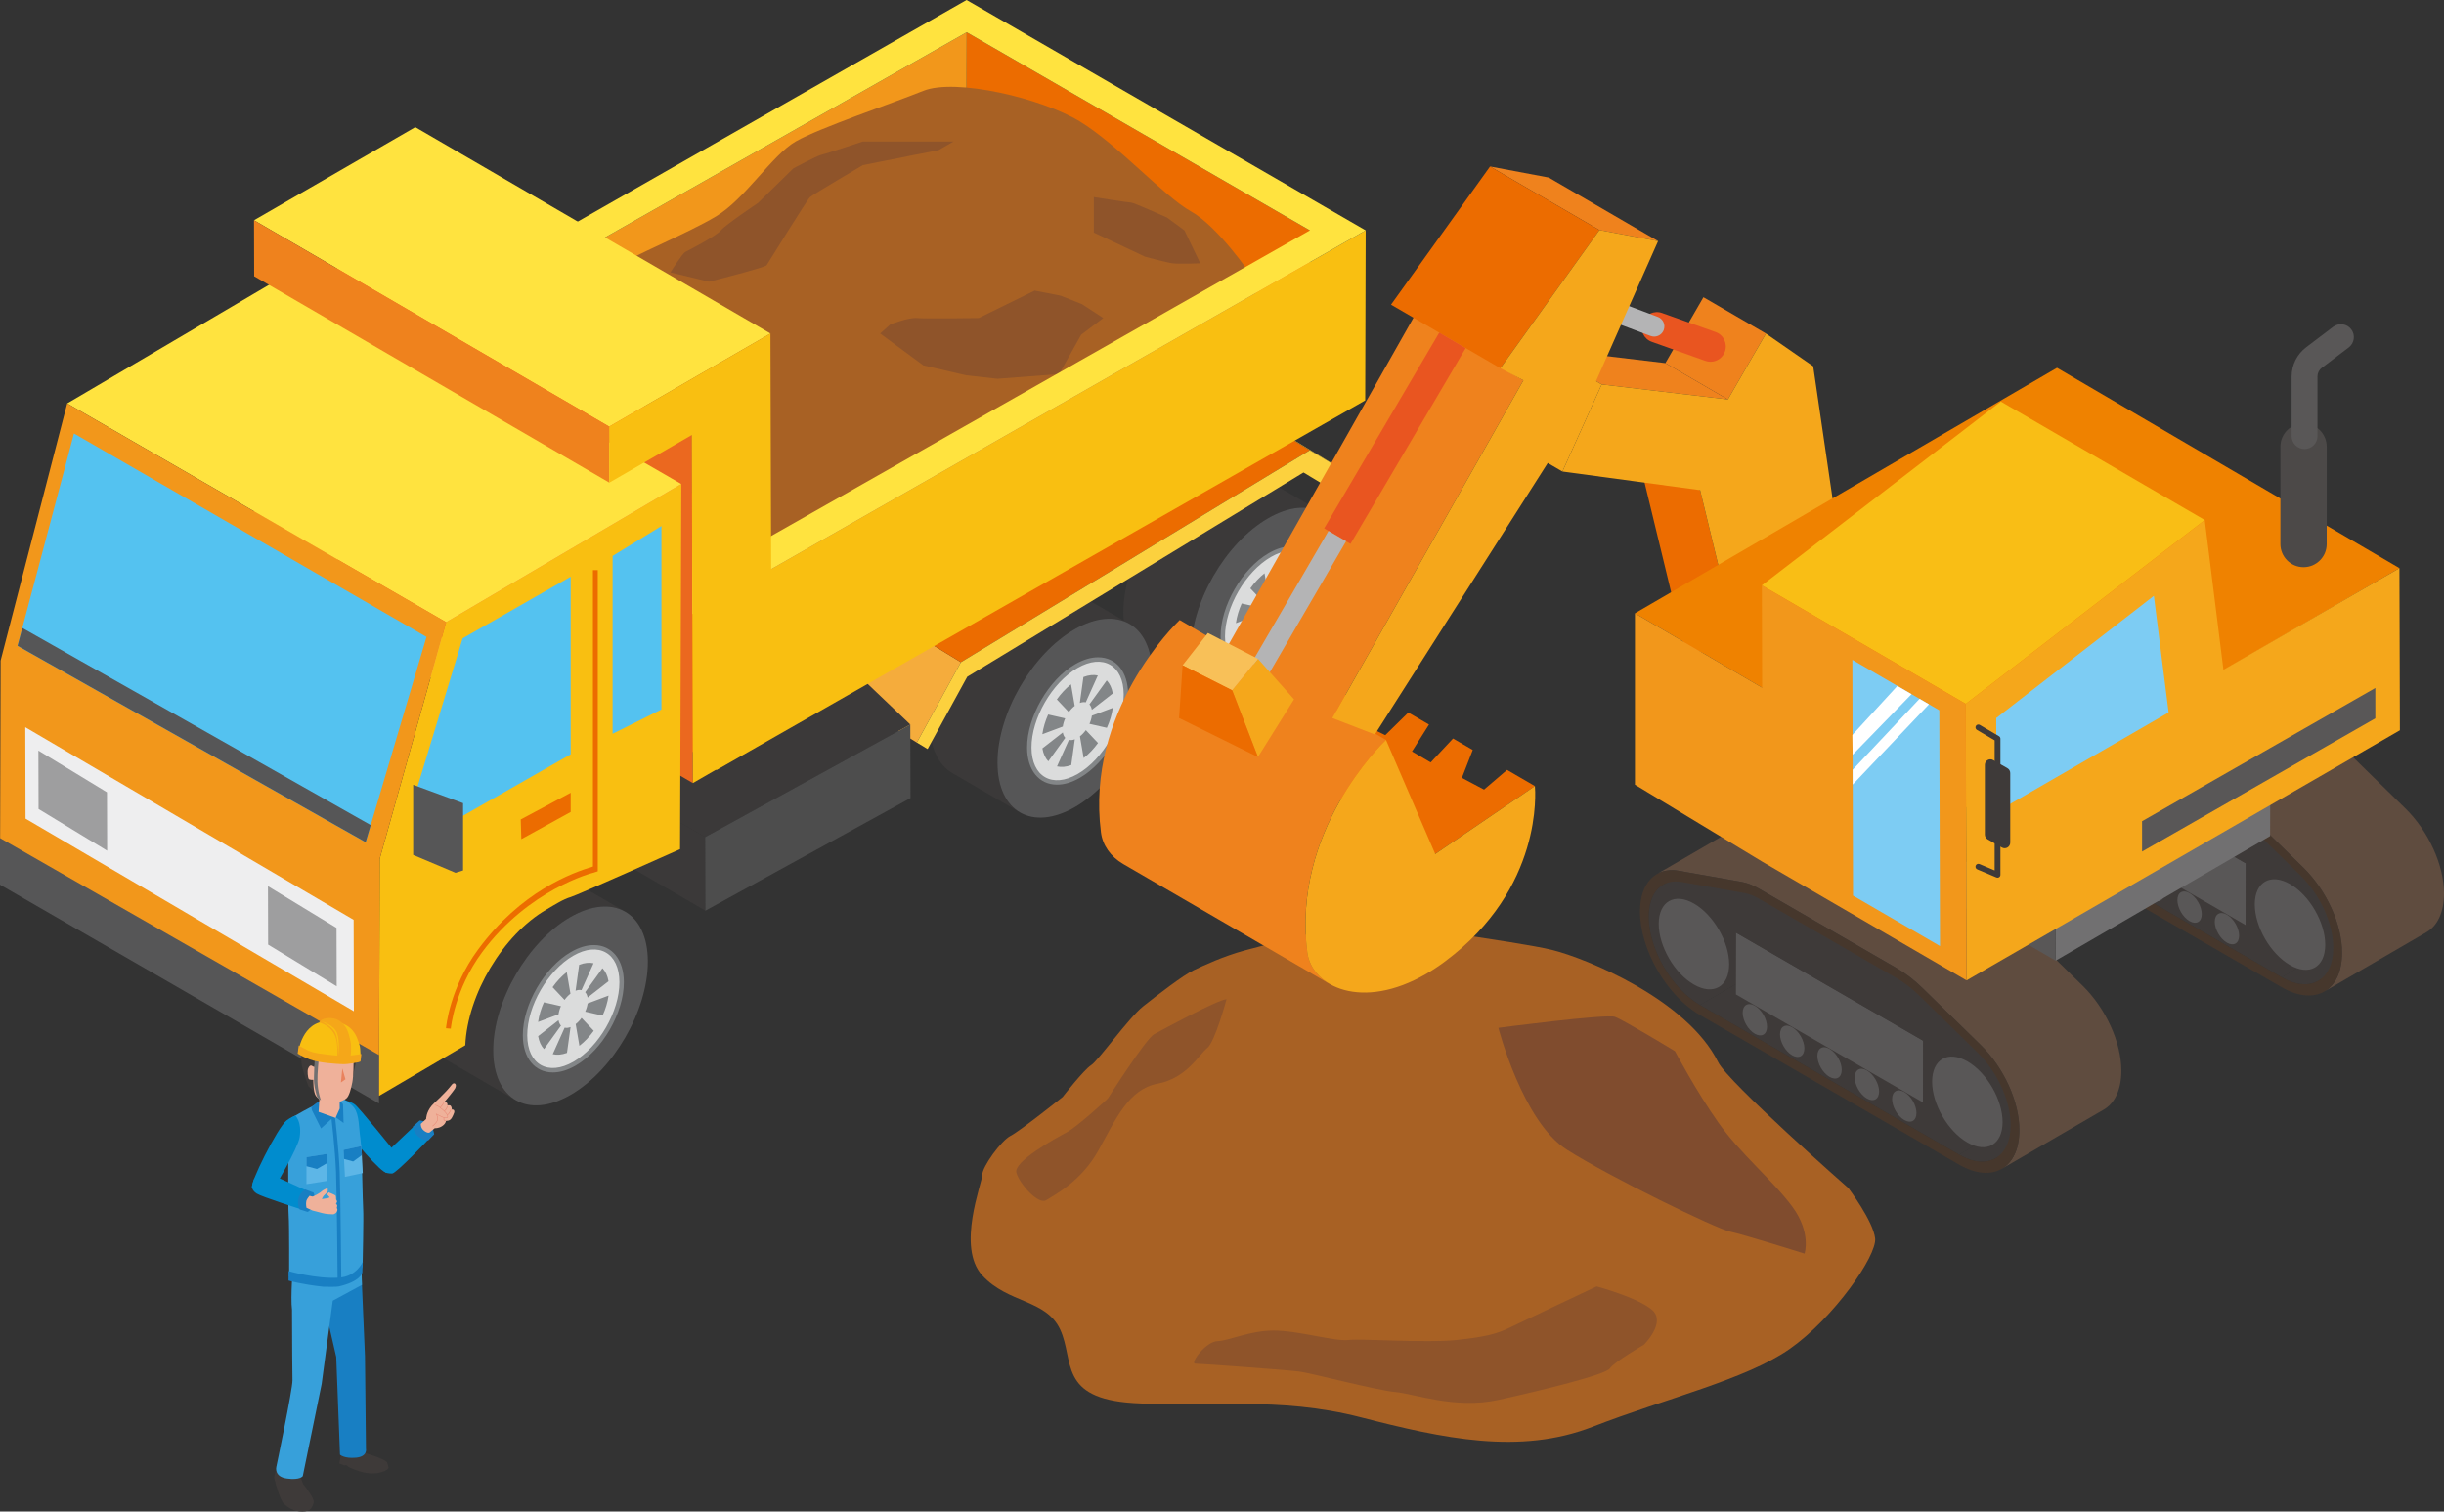 <?xml version="1.0" encoding="UTF-8"?><svg id="uuid-67b3f3f6-3009-45e4-b34b-e8830942b620" xmlns="http://www.w3.org/2000/svg" width="308.313" height="190.729" viewBox="0 0 308.313 190.729"><rect x="0" y="0" width="308.313" height="190.729" fill="#333333" stroke="none"/><defs><style>.uuid-e9cb88cb-b6d9-46c0-b64a-a4722259f812{fill:#e9825d;}.uuid-be165634-29d8-41f5-8b57-51b80062483e{fill:#efb19a;}.uuid-e3982ed2-a680-49ef-9f43-edf253b7952d{fill:#ef821d;}.uuid-0cc0e380-fcee-4187-82d3-9a5110b53a3e{fill:#565657;}.uuid-8506822f-8625-4d1f-a1c5-5279638a95c1{fill:#eeeeef;}.uuid-deab50d4-9e9c-466d-ab78-ffef15203fa2{fill:#3e3a39;}.uuid-fa9039a3-7e24-4281-8897-0ba27f019378{fill:#595757;}.uuid-1f68d72b-f900-4b9d-96e9-37ea9ad39ec5{fill:#ec6c00;}.uuid-399074f4-e4fc-48bb-ad88-777859169c16{fill:#f9bf11;}.uuid-24c64856-24de-490e-8b89-de5a962fa28b{fill:#fcd13e;}.uuid-217df616-e58e-4f35-b8e9-ae99e4ae51d6{fill:#3f3b3a;}.uuid-137c58a2-f077-4c73-98bb-35d9fa98ce3f{fill:#f5ac3c;}.uuid-b1d13a87-5cd0-4ac6-90d7-ad57efe81978{fill:#e78975;}.uuid-9c85ca5c-f0a6-4735-a374-f0c1f532df32{fill:#ffe33f;}.uuid-685db373-a538-48c9-b800-1748c7dba7a3{fill:#a86124;}.uuid-633fc647-efa5-4f08-bbdc-675e05d97445{fill:#fff;}.uuid-7f4aac81-875b-4e55-8279-93d2fc334f61{fill:#7dccf3;}.uuid-c53cf8c5-febf-45e4-b252-fe996df2707f{fill:#3b3939;}.uuid-80f14f09-9108-4f0e-963b-6abeafdec857{fill:#46372c;}.uuid-3ec30f25-a72b-4e14-a2bd-2d7e7ab1efdf{fill:#187fc3;}.uuid-17bdaf2f-6f56-4ae5-be90-0c80ea5b0323{fill:#4d4d4d;}.uuid-e5624c3a-5986-4bed-86aa-cd96e2b25b8d{fill:#f2971b;}.uuid-d4c61072-c054-441f-9ce6-220fe137a755{fill:#f5a719;}.uuid-f6639428-6c66-4451-8321-004b9b82bb99{fill:#37a0da;}.uuid-b3663b9f-6d5b-47c2-861a-95475cf471bb{fill:#ef8200;}.uuid-e6aec817-b15e-482b-96ae-31d7d7195965{isolation:isolate;}.uuid-a30dbed1-a68c-436a-b6dd-bbb1e098d0c3{fill:#f5a71b;}.uuid-abb4df78-3236-4ae3-92b7-c3eac31bf911{fill:#804c2e;}.uuid-d8530025-90b1-49d1-9af2-68c9f73b7ba9{fill:#8f542a;}.uuid-5938c533-2b0a-4789-ade6-1a1641290c84{fill:#b4b4b5;}.uuid-bed409d4-2bec-4e91-b972-5cea4d3d23af{fill:#54c2f0;}.uuid-e8534e80-4739-47e9-b8f2-b1b33453a7df{fill:#dbdcdc;}.uuid-c61b2ad8-81ad-4f35-a76b-14005a9a1bec{fill:#f9be15;}.uuid-7dfc6bf0-2fbb-4b96-b81e-0c405bdaf5f9{fill:#838688;}.uuid-7fd61abc-68d8-4f2b-b037-31085d0e5e1b{fill:#5db6e7;}.uuid-90187362-3e7b-4203-aaba-14f79ee4f0b0{fill:#5f4c3f;}.uuid-7b94c06d-95bc-49da-b1c8-6a483d3e86f3{fill:#008cce;}.uuid-5146da9a-4e71-4af8-b83a-612861ff1726{fill:#eb681f;}.uuid-770df6e7-c3a9-494e-93a7-9b5aec9c9cfd{fill:#9e9e9f;}.uuid-eea91915-917c-4ded-a10d-9e83d20d47ee{fill:#4c4948;}.uuid-54a3ff5e-7ad5-4d7e-b474-ba114271c9b9{fill:#f8c058;}.uuid-2f616f4c-5ed9-4924-8015-3d2ac96e3403{fill:#e95520;}.uuid-77787782-fb82-4219-ba66-9d6444b420aa{fill:#717071;}</style></defs><g id="uuid-69b1ca5c-765b-4b71-96e2-ffaf30fc5225"><g class="uuid-e6aec817-b15e-482b-96ae-31d7d7195965"><path class="uuid-c53cf8c5-febf-45e4-b252-fe996df2707f" d="M159.964,65.398c2.712-1.566,5.169-1.711,6.942-.68l-8.526-4.955c-1.774-1.031-4.23-.886-6.943.68-5.386,3.11-9.738,10.654-9.721,16.843.009,3.075,1.094,5.238,2.845,6.255l8.526,4.955c-1.75-1.017-2.836-3.181-2.845-6.256-.018-6.189,4.335-13.733,9.721-16.843Z"/><path class="uuid-0cc0e380-fcee-4187-82d3-9a5110b53a3e" d="M160.027,87.817c5.391-3.113,9.743-10.651,9.726-16.84-.018-6.189-4.398-8.691-9.79-5.579-5.386,3.11-9.738,10.654-9.721,16.843.018,6.189,4.398,8.686,9.784,5.576Z"/></g><path class="uuid-7dfc6bf0-2fbb-4b96-b81e-0c405bdaf5f9" d="M157.766,84.996c.913,0,1.883-.293,2.883-.87,3.361-1.941,6.087-6.662,6.075-10.524-.008-2.841-1.495-4.676-3.788-4.676-.913,0-1.883.293-2.883.87-3.361,1.941-6.087,6.662-6.075,10.524.008,2.841,1.494,4.676,3.788,4.676h.001Z"/><path class="uuid-e8534e80-4739-47e9-b8f2-b1b33453a7df" d="M160.37,83.643c3.207-1.851,5.807-6.355,5.796-10.04-.01-3.684-2.628-5.176-5.834-3.325-3.207,1.851-5.807,6.355-5.796,10.04.01,3.684,2.627,5.176,5.834,3.325ZM161.116,81.639l-.469-2.739c.274-.213.526-.48.744-.783l1.536,1.626c-.531.732-1.147,1.383-1.811,1.896ZM164.042,77.824l-2.194-.498c.153-.34.257-.691.304-1.032l2.643-.991c-.116.833-.378,1.693-.753,2.521ZM164.79,73.491l-2.64,2.059c-.048-.286-.155-.516-.309-.68l2.184-3.026c.378.393.645.948.765,1.646ZM161.087,71.417c.665-.255,1.282-.315,1.815-.198l-1.522,3.391c-.219-.051-.472-.025-.747.077l.453-3.27ZM159.521,72.335l.468,2.725c-.274.214-.526.48-.744.784l-1.513-1.602h-0c.524-.733,1.132-1.388,1.79-1.907ZM156.639,76.146l2.15.487c-.153.341-.257.692-.305,1.034l-2.577.966c.113-.822.368-1.669.733-2.487ZM155.911,80.419l2.575-2.009c.049.286.155.516.31.679l-2.14,2.962c-.369-.394-.628-.945-.745-1.633ZM159.254,79.352c.22.05.472.025.747-.078l-.451,3.256c-.659.241-1.268.289-1.795.163l1.499-3.341Z"/><g class="uuid-e6aec817-b15e-482b-96ae-31d7d7195965"><path class="uuid-c53cf8c5-febf-45e4-b252-fe996df2707f" d="M135.552,79.409c2.712-1.566,5.169-1.711,6.942-.68l-8.526-4.955c-1.774-1.031-4.23-.886-6.943.68-5.386,3.11-9.738,10.654-9.721,16.843.009,3.075,1.094,5.238,2.845,6.255l8.526,4.955c-1.75-1.017-2.836-3.181-2.845-6.256-.018-6.189,4.335-13.733,9.721-16.843Z"/><path class="uuid-0cc0e380-fcee-4187-82d3-9a5110b53a3e" d="M135.615,101.829c5.391-3.113,9.743-10.651,9.726-16.84-.018-6.189-4.398-8.691-9.79-5.579-5.386,3.11-9.738,10.654-9.721,16.843.018,6.189,4.398,8.686,9.784,5.576Z"/></g><path class="uuid-7dfc6bf0-2fbb-4b96-b81e-0c405bdaf5f9" d="M133.354,99.008c.913,0,1.883-.293,2.883-.87,3.361-1.941,6.087-6.662,6.075-10.524-.008-2.841-1.495-4.676-3.788-4.676-.913,0-1.883.293-2.883.87-3.361,1.941-6.087,6.662-6.075,10.525.008,2.841,1.494,4.676,3.788,4.676h.001Z"/><path class="uuid-e8534e80-4739-47e9-b8f2-b1b33453a7df" d="M135.958,97.655c3.207-1.851,5.807-6.355,5.796-10.04-.01-3.684-2.628-5.176-5.834-3.325-3.207,1.851-5.807,6.355-5.796,10.04.01,3.684,2.627,5.176,5.834,3.325ZM136.704,95.65l-.469-2.739c.274-.213.526-.48.744-.783l1.536,1.626c-.531.732-1.147,1.383-1.811,1.896ZM139.63,91.836l-2.194-.498c.153-.34.257-.691.304-1.032l2.643-.991c-.116.833-.378,1.693-.753,2.521ZM140.378,87.502l-2.64,2.059c-.048-.286-.155-.516-.309-.68l2.184-3.026c.379.393.645.948.765,1.646ZM136.675,85.428c.665-.255,1.282-.315,1.815-.198l-1.522,3.391c-.219-.051-.472-.025-.747.077l.453-3.27ZM135.108,86.346l.468,2.725c-.274.214-.526.48-.744.784l-1.513-1.602h-0c.524-.733,1.132-1.388,1.79-1.907ZM132.226,90.158l2.15.487c-.153.341-.257.692-.305,1.034l-2.578.966c.113-.822.368-1.669.733-2.487ZM131.498,94.431l2.575-2.008c.049.286.155.516.31.679l-2.14,2.962c-.369-.394-.628-.945-.745-1.633ZM134.841,93.363c.22.05.472.025.747-.078l-.451,3.256c-.659.241-1.268.289-1.795.163l1.499-3.341Z"/><g class="uuid-e6aec817-b15e-482b-96ae-31d7d7195965"><polygon class="uuid-24c64856-24de-490e-8b89-de5a962fa28b" points="161.918 54.727 158.245 52.522 167.147 57.97 170.82 60.174 161.918 54.727"/><polygon class="uuid-24c64856-24de-490e-8b89-de5a962fa28b" points="158.245 52.522 156.323 51.369 165.226 56.817 167.147 57.97 158.245 52.522"/><polygon class="uuid-137c58a2-f077-4c73-98bb-35d9fa98ce3f" points="121.218 83.558 112.316 78.11 110.407 81.592 106.757 88.248 115.659 93.696 119.309 87.04 121.218 83.558"/><polygon class="uuid-1f68d72b-f900-4b9d-96e9-37ea9ad39ec5" points="165.226 56.817 156.323 51.369 112.316 78.11 121.218 83.558 165.226 56.817"/><polygon class="uuid-24c64856-24de-490e-8b89-de5a962fa28b" points="122.019 85.392 164.438 59.617 169.47 62.642 170.82 60.174 167.147 57.97 165.226 56.817 121.218 83.558 119.309 87.04 115.659 93.696 117.019 94.516 122.019 85.392"/></g><g class="uuid-e6aec817-b15e-482b-96ae-31d7d7195965"><path class="uuid-c53cf8c5-febf-45e4-b252-fe996df2707f" d="M71.939,115.721c2.712-1.566,5.169-1.711,6.942-.68l-8.526-4.955c-1.774-1.031-4.23-.886-6.943.68-5.386,3.11-9.738,10.654-9.721,16.843.009,3.075,1.094,5.238,2.845,6.255l8.526,4.955c-1.75-1.017-2.836-3.181-2.845-6.255-.018-6.189,4.335-13.733,9.721-16.843Z"/><path class="uuid-0cc0e380-fcee-4187-82d3-9a5110b53a3e" d="M72.002,138.14c5.391-3.113,9.743-10.651,9.726-16.84-.018-6.189-4.398-8.691-9.79-5.579-5.386,3.11-9.738,10.654-9.721,16.843.018,6.189,4.398,8.686,9.784,5.576Z"/></g><path class="uuid-7dfc6bf0-2fbb-4b96-b81e-0c405bdaf5f9" d="M69.741,135.32c.913,0,1.883-.293,2.883-.87,3.361-1.941,6.087-6.662,6.076-10.524-.008-2.841-1.495-4.676-3.788-4.676-.913,0-1.883.293-2.883.87-3.361,1.941-6.087,6.662-6.076,10.524.008,2.841,1.495,4.676,3.788,4.676h.001Z"/><path class="uuid-e8534e80-4739-47e9-b8f2-b1b33453a7df" d="M72.345,133.966c3.207-1.851,5.807-6.355,5.796-10.04-.01-3.684-2.628-5.176-5.834-3.325-3.207,1.851-5.807,6.355-5.796,10.04.01,3.684,2.627,5.176,5.834,3.325ZM73.091,131.962l-.469-2.739c.274-.213.526-.48.744-.783l1.536,1.626c-.531.732-1.147,1.383-1.811,1.896ZM76.017,128.147l-2.194-.498c.153-.34.257-.691.304-1.032l2.643-.991c-.116.833-.378,1.693-.753,2.521ZM76.765,123.814l-2.64,2.06c-.048-.286-.155-.516-.309-.68l2.184-3.026c.379.393.645.948.765,1.646ZM73.062,121.74c.665-.255,1.282-.315,1.815-.198l-1.522,3.391c-.219-.051-.472-.025-.747.077l.453-3.27ZM71.496,122.658l.468,2.725c-.274.214-.526.48-.744.784l-1.513-1.602h-0c.524-.733,1.132-1.388,1.79-1.907ZM68.613,126.469l2.15.487c-.153.341-.257.692-.305,1.034l-2.578.966c.113-.822.368-1.669.733-2.487ZM67.885,130.743l2.575-2.008c.049.286.155.516.31.679l-2.14,2.962c-.369-.394-.628-.945-.745-1.633ZM71.229,129.675c.22.05.472.025.747-.078l-.451,3.256c-.659.241-1.268.289-1.795.163l1.499-3.341Z"/><g class="uuid-e6aec817-b15e-482b-96ae-31d7d7195965"><polygon class="uuid-c53cf8c5-febf-45e4-b252-fe996df2707f" points="88.961 105.628 65.835 92.189 65.861 101.466 88.987 114.906 88.961 105.628"/><polygon class="uuid-c53cf8c5-febf-45e4-b252-fe996df2707f" points="114.836 91.421 96.853 74.28 65.835 92.189 88.961 105.628 114.836 91.421"/><polygon class="uuid-17bdaf2f-6f56-4ae5-be90-0c80ea5b0323" points="114.836 91.421 88.961 105.628 88.987 114.906 114.863 100.699 114.836 91.421"/></g><polygon class="uuid-1f68d72b-f900-4b9d-96e9-37ea9ad39ec5" points="170.414 48.8 121.443 20.23 39.326 66.916 88.358 95.447 170.414 48.8"/><polygon class="uuid-1f68d72b-f900-4b9d-96e9-37ea9ad39ec5" points="121.951 4.072 121.891 25.527 165.185 50.524 165.246 29.068 121.951 4.072"/><polygon class="uuid-e5624c3a-5986-4bed-86aa-cd96e2b25b8d" points="121.951 4.072 48.829 45.561 48.768 67.017 121.891 25.527 121.951 4.072"/><polygon class="uuid-24c64856-24de-490e-8b89-de5a962fa28b" points="82.452 80.267 32.105 51.199 32.044 72.654 82.392 101.722 82.452 80.267"/><path class="uuid-685db373-a538-48c9-b800-1748c7dba7a3" d="M97.193,76.961l28.638-13.507s19.913-13.415,20.709-13.84c.796-.425,13.812-5.705,13.812-5.705l-2.621-9.33s-4.111-6.028-7.488-7.903c-3.377-1.875-9.195-8.402-14.008-11.345-4.813-2.943-15.704-5.5-19.754-3.868-4.05,1.632-13.107,4.671-16.091,6.379-2.984,1.708-6.383,7.259-10.054,9.456-3.671,2.198-10.97,5.17-12.194,6.17-1.224,1-5.532,6.536-5.532,6.536v6.56l21.407,22.92,3.176,7.477Z"/><path class="uuid-d8530025-90b1-49d1-9af2-68c9f73b7ba9" d="M151.412,33.223l-1.994-4.155-2.192-1.613s-4.204-1.89-4.535-1.89-4.707-.696-4.707-.696v4.476l6.477,3.049s2.691.731,3.478.83c.787.1,3.472,0,3.472,0Z"/><path class="uuid-d8530025-90b1-49d1-9af2-68c9f73b7ba9" d="M102.193,24.869c.384-.346,6.65-4.027,6.65-4.027l5.993-1.194,3.555-.696,1.89-1.094h-11.438s-4.774,1.591-5.271,1.691c-.497.1-3.481,1.691-3.481,1.691l-4.476,4.376s-4.078,2.726-4.675,3.452c-.597.726-4.078,2.516-4.476,2.715-.398.199-1.89,2.586-1.89,2.586l4.873,1.175s7.062-1.783,7.261-2.076c.199-.293,5.099-8.253,5.484-8.599Z"/><path class="uuid-d8530025-90b1-49d1-9af2-68c9f73b7ba9" d="M121.891,47.359l3.94.437,7.779-.597,2.785-4.967,2.785-2.099-2.685-1.755-2.685-1.064-3.282-.647-7.062,3.465s-6.758.095-7.805,0c-1.047-.095-3.344.8-3.344.8l-1.284,1.15,5.449,4.022,5.41,1.254Z"/><polygon class="uuid-399074f4-e4fc-48bb-ad88-777859169c16" points="172.282 29.068 90.335 75.774 90.335 97.195 172.221 50.524 172.282 29.068"/><path class="uuid-9c85ca5c-f0a6-4735-a374-f0c1f532df32" d="M172.282,29.068L121.934,0,32.105,51.199l50.347,29.068,89.829-51.199ZM121.951,4.072l43.295,24.996-73.122,41.49-43.295-24.996L121.951,4.072Z"/><polygon class="uuid-5146da9a-4e71-4af8-b83a-612861ff1726" points="87.274 54.889 42.468 28.851 42.603 72.768 87.409 98.806 87.274 54.889"/><polygon class="uuid-9c85ca5c-f0a6-4735-a374-f0c1f532df32" points="97.193 42.083 52.387 16.045 32.044 27.79 76.85 53.828 97.193 42.083"/><path class="uuid-399074f4-e4fc-48bb-ad88-777859169c16" d="M68.947,114.754c.943-.544,2.141-1.318,3.046-1.564.736-.2,13.799-6.04,13.799-6.04l.156-46.08-29.664,17.437-8.39,29.878-.085,29.896,10.886-6.387c.282-6.406,4.759-13.968,10.252-17.14Z"/><g class="uuid-e6aec817-b15e-482b-96ae-31d7d7195965"><polygon class="uuid-9c85ca5c-f0a6-4735-a374-f0c1f532df32" points="85.948 61.071 38.139 33.468 8.475 50.905 56.284 78.507 85.948 61.071"/><polygon class="uuid-e5624c3a-5986-4bed-86aa-cd96e2b25b8d" points="47.894 108.385 56.284 78.507 8.475 50.905 .077 83.356 0 110.678 47.809 138.281 47.894 108.385"/></g><polygon class="uuid-bed409d4-2bec-4e91-b972-5cea4d3d23af" points="53.802 80.367 9.332 54.698 2.214 81.487 46.13 106.269 53.802 80.367"/><polygon class="uuid-8506822f-8625-4d1f-a1c5-5279638a95c1" points="44.611 116.061 3.191 91.759 3.224 103.297 44.644 127.599 44.611 116.061"/><polygon class="uuid-770df6e7-c3a9-494e-93a7-9b5aec9c9cfd" points="13.495 99.97 4.845 94.709 4.866 102.081 13.516 107.342 13.495 99.97"/><polygon class="uuid-770df6e7-c3a9-494e-93a7-9b5aec9c9cfd" points="42.453 117.08 33.803 111.819 33.824 119.191 42.474 124.453 42.453 117.08"/><polygon class="uuid-0cc0e380-fcee-4187-82d3-9a5110b53a3e" points="47.82 133.13 0 105.749 0 111.631 47.809 139.233 47.82 133.13"/><polygon class="uuid-bed409d4-2bec-4e91-b972-5cea4d3d23af" points="71.993 72.768 58.361 80.547 52.591 99.528 52.555 106.269 71.993 95.18 71.993 72.768"/><polygon class="uuid-0cc0e380-fcee-4187-82d3-9a5110b53a3e" points="58.416 101.344 52.122 99.028 52.122 107.875 57.469 110.131 58.416 109.834 58.416 101.344"/><polygon class="uuid-1f68d72b-f900-4b9d-96e9-37ea9ad39ec5" points="71.993 100.029 65.69 103.399 65.767 105.882 71.993 102.455 71.993 100.029"/><polygon class="uuid-bed409d4-2bec-4e91-b972-5cea4d3d23af" points="83.442 66.373 77.281 70.147 77.281 92.588 83.442 89.519 83.442 66.373"/><path class="uuid-1f68d72b-f900-4b9d-96e9-37ea9ad39ec5" d="M74.814,110.131l.595-.189v-37.999h-.61v37.397c-2.64.79-9.075,3.137-14.476,10.454-3.591,4.866-4.045,9.746-4.063,9.953l.607.051c.004-.048.457-4.913,3.947-9.641,5.843-7.918,13.916-10.021,14-10.027Z"/><polygon class="uuid-0cc0e380-fcee-4187-82d3-9a5110b53a3e" points="46.768 104.114 2.814 79.232 2.214 81.487 46.13 106.269 46.768 104.114"/><polygon class="uuid-e3982ed2-a680-49ef-9f43-edf253b7952d" points="76.85 53.828 32.044 27.79 32.064 34.858 76.87 60.896 76.85 53.828"/><polygon class="uuid-399074f4-e4fc-48bb-ad88-777859169c16" points="87.409 98.806 97.348 93.068 97.193 42.083 76.85 53.828 76.87 60.896 87.274 54.889 87.409 98.806"/><path class="uuid-685db373-a538-48c9-b800-1748c7dba7a3" d="M133.756,167.791c1.79,3.879-.271,8.653,9.264,9.25,9.534.597,18.187-.895,28.631,1.79,10.443,2.685,20.054,4.774,29.272,1.194,9.219-3.58,19.371-5.968,24.887-9.847,5.516-3.879,10.988-11.736,10.739-13.924s-3.361-6.328-3.361-6.328c0,0-15.177-13.347-16.443-15.904-3.921-7.921-16.682-13.102-20.925-14.155-4.243-1.054-23.633-3.625-23.87-3.694-.237-.068-12.143,3.006-14.873,3.74-2.731.734-5.176,1.888-6.49,2.505-1.314.617-4.596,3.145-6.386,4.566-1.79,1.421-5.669,6.873-6.564,7.429-.895.556-3.58,3.999-3.58,3.999,0,0-5.371,4.292-6.564,4.9-1.194.609-3.581,3.892-3.581,4.936s-3.282,9.1,0,12.68c3.282,3.58,8.056,2.984,9.847,6.863Z"/><path class="uuid-abb4df78-3236-4ae3-92b7-c3eac31bf911" d="M218.221,155.399c1.696.353,9.425,2.779,9.425,2.779,0,0,.88-2.624-1.534-5.907-2.415-3.283-6.541-6.654-9.351-10.637-2.81-3.984-5.463-8.997-5.463-8.997,0,0-6.447-3.919-7.566-4.326s-14.71,1.383-14.71,1.383c0,0,3.048,11.818,8.617,15.358,5.57,3.54,18.887,9.995,20.583,10.348Z"/><path class="uuid-d8530025-90b1-49d1-9af2-68c9f73b7ba9" d="M131.994,151.429c.995-.65,4.376-2.316,6.564-6.257,2.188-3.941,3.807-7.753,7.473-8.433,3.666-.68,5.258-3.717,6.253-4.486.994-.769,2.445-6.175,2.445-6.175-1.053.035-8.082,3.845-9.142,4.427-1.061.582-5.835,8.106-5.835,8.106,0,0-3.78,3.504-5.172,4.255s-6.763,3.688-6.365,5.104c.398,1.416,2.785,4.108,3.78,3.458Z"/><path class="uuid-d8530025-90b1-49d1-9af2-68c9f73b7ba9" d="M163.887,173.059c1.526.199,9.826,2.387,12.141,2.586,2.315.199,7.558,2.188,12.992.995,5.435-1.194,13.563-3.183,14.074-3.978.511-.796,4.295-2.993,4.295-2.993,0,0,2.843-2.816,1.021-4.387-1.822-1.571-6.994-2.964-6.994-2.964,0,0-9.275,4.376-10.904,5.172-1.628.796-3.021,1.194-6.8,1.591-3.78.398-11.97-.199-13.643,0-1.674.199-6.335-1.194-9.375-1.194s-5.585,1.275-7.097,1.334c-1.513.059-3.519,2.844-2.814,2.844s11.577.796,13.103.995Z"/><g class="uuid-e6aec817-b15e-482b-96ae-31d7d7195965"><path class="uuid-deab50d4-9e9c-466d-ab78-ffef15203fa2" d="M222.66,104.162l-12.862,7.474c-1.13.656-1.806,2.058-1.812,3.978-.012,4.11,2.889,9.135,6.464,11.199l12.862-7.474c-3.575-2.064-6.476-7.088-6.464-11.199.005-1.92.682-3.322,1.812-3.978Z"/><polygon class="uuid-deab50d4-9e9c-466d-ab78-ffef15203fa2" points="259.999 138.21 227.312 119.338 214.451 126.813 247.137 145.684 259.999 138.21"/><path class="uuid-217df616-e58e-4f35-b8e9-ae99e4ae51d6" d="M234.242,119.434c-.427-.246-.814-.269-1.093-.107l-12.862,7.474c.279-.162.666-.139,1.093.107l12.862-7.474Z"/><path class="uuid-deab50d4-9e9c-466d-ab78-ffef15203fa2" d="M222.463,130.545l12.862-7.474c.276-.16.447-.501.448-.985.003-.975-.682-2.161-1.531-2.651l-12.862,7.474c.848.49,1.533,1.677,1.531,2.651-.001.484-.172.825-.448.985Z"/><path class="uuid-fa9039a3-7e24-4281-8897-0ba27f019378" d="M222.911,129.56c.003-.975-.682-2.162-1.531-2.651-.848-.49-1.538-.097-1.54.878-.003.975.682,2.162,1.531,2.651.848.49,1.538.097,1.541-.878Z"/><path class="uuid-deab50d4-9e9c-466d-ab78-ffef15203fa2" d="M216.839,124.539l12.862-7.474c.797-.464,1.292-1.45,1.296-2.852.008-2.82-1.973-6.251-4.427-7.668-1.235-.713-2.355-.78-3.163-.31l-12.862,7.474c.808-.47,1.928-.403,3.163.31,2.454,1.417,4.435,4.848,4.427,7.668-.004,1.402-.498,2.388-1.296,2.852Z"/><path class="uuid-fa9039a3-7e24-4281-8897-0ba27f019378" d="M218.135,121.687c.008-2.82-1.973-6.251-4.427-7.668-2.454-1.417-4.45-.282-4.458,2.538-.008,2.822,1.976,6.255,4.429,7.672,2.454,1.417,4.448.28,4.456-2.542Z"/><path class="uuid-217df616-e58e-4f35-b8e9-ae99e4ae51d6" d="M238.954,122.154c-.427-.246-.814-.269-1.093-.107l-12.862,7.474c.279-.162.666-.139,1.093.107l12.862-7.474Z"/><path class="uuid-deab50d4-9e9c-466d-ab78-ffef15203fa2" d="M227.177,133.265l12.862-7.474c.276-.16.447-.5.448-.984.003-.975-.685-2.163-1.533-2.653l-12.862,7.474c.848.49,1.536,1.678,1.533,2.653-.001.483-.172.824-.448.984Z"/><path class="uuid-fa9039a3-7e24-4281-8897-0ba27f019378" d="M227.625,132.281c.003-.975-.685-2.163-1.533-2.653-.848-.49-1.538-.097-1.541.878-.003.975.682,2.162,1.531,2.651.848.49,1.54.098,1.543-.877Z"/><path class="uuid-217df616-e58e-4f35-b8e9-ae99e4ae51d6" d="M243.668,124.876c-.427-.246-.813-.269-1.093-.107l-12.862,7.474c.279-.162.666-.139,1.093.107l12.862-7.474Z"/><path class="uuid-deab50d4-9e9c-466d-ab78-ffef15203fa2" d="M231.889,135.987l12.862-7.474c.276-.16.447-.501.448-.985.003-.975-.682-2.161-1.531-2.651l-12.862,7.474c.848.49,1.533,1.677,1.531,2.651-.001.484-.172.825-.448.985Z"/><path class="uuid-fa9039a3-7e24-4281-8897-0ba27f019378" d="M232.337,135.002c.003-.975-.682-2.162-1.531-2.651-.848-.49-1.538-.097-1.541.878-.003.975.682,2.162,1.531,2.651.848.49,1.538.097,1.541-.878Z"/><path class="uuid-217df616-e58e-4f35-b8e9-ae99e4ae51d6" d="M248.38,127.597c-.427-.246-.813-.269-1.093-.107l-12.862,7.474c.279-.162.666-.139,1.093.107l12.862-7.474Z"/><path class="uuid-deab50d4-9e9c-466d-ab78-ffef15203fa2" d="M236.603,138.707l12.862-7.474c.276-.16.447-.5.448-.984.003-.975-.685-2.163-1.533-2.653l-12.862,7.474c.848.49,1.536,1.678,1.533,2.653-.001.483-.172.824-.448.984Z"/><path class="uuid-fa9039a3-7e24-4281-8897-0ba27f019378" d="M237.051,137.724c.003-.975-.685-2.163-1.533-2.653s-1.538-.097-1.541.878.682,2.162,1.531,2.651c.848.49,1.54.098,1.543-.877Z"/><path class="uuid-217df616-e58e-4f35-b8e9-ae99e4ae51d6" d="M253.094,130.318c-.427-.246-.814-.269-1.093-.107l-12.862,7.474c.279-.162.666-.139,1.093.107l12.862-7.474Z"/><path class="uuid-deab50d4-9e9c-466d-ab78-ffef15203fa2" d="M241.315,141.429l12.862-7.474c.276-.16.447-.501.448-.985.003-.975-.682-2.162-1.531-2.651l-12.862,7.474c.848.49,1.533,1.677,1.531,2.651-.001.484-.172.825-.448.985Z"/><path class="uuid-fa9039a3-7e24-4281-8897-0ba27f019378" d="M241.763,140.444c.003-.975-.682-2.162-1.531-2.651-.848-.49-1.538-.097-1.541.878-.003.975.682,2.161,1.531,2.651.848.49,1.538.097,1.541-.878Z"/><polygon class="uuid-fa9039a3-7e24-4281-8897-0ba27f019378" points="242.61 131.321 219.012 117.696 218.99 125.477 242.588 139.102 242.61 131.321"/><polygon class="uuid-deab50d4-9e9c-466d-ab78-ffef15203fa2" points="242.61 131.321 242.588 139.102 255.45 131.627 255.472 123.846 242.61 131.321"/><polygon class="uuid-deab50d4-9e9c-466d-ab78-ffef15203fa2" points="255.472 123.846 231.873 110.222 219.012 117.696 242.61 131.321 255.472 123.846"/><path class="uuid-deab50d4-9e9c-466d-ab78-ffef15203fa2" d="M264.613,138.658c-1.18.686-2.814.591-4.614-.448l-12.862,7.474c1.8,1.039,3.434,1.134,4.614.448l12.862-7.474Z"/><path class="uuid-deab50d4-9e9c-466d-ab78-ffef15203fa2" d="M261.059,126.458c-1.235-.713-2.355-.78-3.163-.31l-12.862,7.474c.808-.47,1.928-.403,3.163.31l12.862-7.474Z"/><path class="uuid-deab50d4-9e9c-466d-ab78-ffef15203fa2" d="M251.331,144.452l12.862-7.474c.797-.463,1.292-1.449,1.296-2.851.008-2.82-1.976-6.253-4.429-7.669l-12.862,7.474c2.454,1.417,4.437,4.85,4.429,7.669-.004,1.402-.498,2.387-1.296,2.851Z"/><path class="uuid-fa9039a3-7e24-4281-8897-0ba27f019378" d="M252.627,141.602c.008-2.82-1.976-6.253-4.429-7.669-2.454-1.417-4.45-.282-4.458,2.538-.008,2.822,1.976,6.255,4.429,7.672,2.454,1.417,4.45.281,4.458-2.541Z"/><path class="uuid-90187362-3e7b-4203-aaba-14f79ee4f0b0" d="M252.535,147.478l12.862-7.474c1.362-.791,2.206-2.474,2.213-4.866.01-3.569-1.948-7.886-4.878-10.755l-7.32-7.163c-1.057-1.034-2.165-1.891-3.284-2.537l-17.407-10.05c-.739-.426-1.473-.708-2.171-.83l-7.881-1.396c-1.075-.19-2.022-.036-2.79.411l-12.862,7.474c.768-.447,1.715-.6,2.79-.411l7.88,1.396c.698.121,1.432.403,2.171.829l17.407,10.05c1.119.646,2.227,1.503,3.284,2.537l7.32,7.163c2.93,2.869,4.888,7.186,4.878,10.755-.007,2.392-.851,4.075-2.213,4.866Z"/><path class="uuid-80f14f09-9108-4f0e-963b-6abeafdec857" d="M247.134,146.948c4.192,2.42,7.601.48,7.614-4.336.01-3.569-1.948-7.886-4.878-10.755l-7.32-7.163c-1.057-1.034-2.165-1.891-3.284-2.537l-17.407-10.05c-.739-.426-1.473-.709-2.171-.83l-7.88-1.396c-2.937-.518-4.913,1.527-4.923,5.097-.014,4.817,3.373,10.68,7.563,13.099l32.686,18.872ZM207.987,115.614c.009-3.029,1.687-4.768,4.181-4.326l7.878,1.392c.583.103,1.192.334,1.809.691l17.407,10.05c.997.576,1.98,1.336,2.921,2.257l7.32,7.166c2.486,2.433,4.151,6.103,4.143,9.132-.012,4.11-2.932,5.774-6.508,3.709l-32.686-18.872c-3.575-2.064-6.476-7.088-6.464-11.199Z"/></g><g class="uuid-e6aec817-b15e-482b-96ae-31d7d7195965"><path class="uuid-deab50d4-9e9c-466d-ab78-ffef15203fa2" d="M263.364,81.784l-12.862,7.474c-1.13.656-1.806,2.058-1.812,3.978-.012,4.11,2.889,9.135,6.464,11.199l12.862-7.474c-3.575-2.064-6.476-7.088-6.464-11.199.005-1.92.682-3.322,1.812-3.978Z"/><polygon class="uuid-deab50d4-9e9c-466d-ab78-ffef15203fa2" points="300.702 115.832 268.016 96.96 255.154 104.435 287.841 123.306 300.702 115.832"/><path class="uuid-217df616-e58e-4f35-b8e9-ae99e4ae51d6" d="M274.946,97.056c-.427-.246-.814-.269-1.093-.107l-12.862,7.474c.279-.162.666-.139,1.093.107l12.862-7.474Z"/><path class="uuid-deab50d4-9e9c-466d-ab78-ffef15203fa2" d="M263.167,108.167l12.862-7.474c.276-.16.447-.501.448-.985.003-.975-.682-2.162-1.531-2.651l-12.862,7.474c.848.49,1.533,1.677,1.531,2.651-.001.484-.172.825-.448.985Z"/><path class="uuid-fa9039a3-7e24-4281-8897-0ba27f019378" d="M263.615,107.182c.003-.975-.682-2.162-1.531-2.651-.848-.49-1.538-.097-1.541.878-.003.975.682,2.162,1.531,2.651.848.49,1.538.097,1.541-.878Z"/><path class="uuid-deab50d4-9e9c-466d-ab78-ffef15203fa2" d="M257.542,102.161l12.862-7.474c.797-.464,1.292-1.45,1.296-2.852.008-2.82-1.973-6.251-4.427-7.668-1.235-.713-2.355-.78-3.163-.31l-12.862,7.474c.808-.47,1.928-.403,3.163.31,2.454,1.417,4.435,4.848,4.427,7.668-.004,1.402-.498,2.388-1.296,2.852Z"/><path class="uuid-fa9039a3-7e24-4281-8897-0ba27f019378" d="M258.838,99.309c.008-2.82-1.973-6.251-4.427-7.668-2.454-1.417-4.45-.282-4.458,2.538-.008,2.822,1.976,6.255,4.429,7.672,2.454,1.417,4.448.28,4.456-2.542Z"/><path class="uuid-217df616-e58e-4f35-b8e9-ae99e4ae51d6" d="M279.657,99.776c-.427-.246-.814-.269-1.093-.107l-12.862,7.474c.279-.162.666-.139,1.093.107l12.862-7.474Z"/><path class="uuid-deab50d4-9e9c-466d-ab78-ffef15203fa2" d="M267.881,110.887l12.862-7.474c.276-.16.447-.5.448-.984.003-.975-.685-2.163-1.533-2.653l-12.862,7.474c.848.49,1.536,1.678,1.533,2.652-.001.483-.172.824-.448.984Z"/><path class="uuid-fa9039a3-7e24-4281-8897-0ba27f019378" d="M268.329,109.903c.003-.975-.685-2.163-1.533-2.652-.848-.49-1.538-.097-1.541.878-.003.975.682,2.161,1.531,2.651.848.49,1.54.098,1.543-.877Z"/><path class="uuid-217df616-e58e-4f35-b8e9-ae99e4ae51d6" d="M284.372,102.498c-.427-.246-.814-.269-1.093-.107l-12.862,7.474c.279-.162.666-.139,1.093.107l12.862-7.474Z"/><path class="uuid-deab50d4-9e9c-466d-ab78-ffef15203fa2" d="M272.592,113.609l12.862-7.474c.276-.16.447-.501.448-.985.003-.975-.682-2.161-1.531-2.651l-12.862,7.474c.848.49,1.533,1.677,1.531,2.651-.001.484-.172.825-.448.985Z"/><path class="uuid-fa9039a3-7e24-4281-8897-0ba27f019378" d="M273.041,112.624c.003-.975-.682-2.162-1.531-2.651-.848-.49-1.538-.097-1.541.878-.003.975.682,2.162,1.531,2.651.848.49,1.538.097,1.541-.878Z"/><path class="uuid-217df616-e58e-4f35-b8e9-ae99e4ae51d6" d="M289.083,105.218c-.427-.246-.814-.269-1.093-.107l-12.862,7.474c.279-.162.666-.139,1.093.107l12.862-7.474Z"/><path class="uuid-deab50d4-9e9c-466d-ab78-ffef15203fa2" d="M277.307,116.329l12.862-7.474c.276-.16.447-.5.448-.984.003-.975-.685-2.163-1.533-2.653l-12.862,7.474c.848.49,1.536,1.678,1.533,2.652-.001.484-.172.824-.448.984Z"/><path class="uuid-fa9039a3-7e24-4281-8897-0ba27f019378" d="M277.755,115.345c.003-.975-.685-2.163-1.533-2.652-.848-.49-1.538-.097-1.541.878-.003.975.682,2.162,1.531,2.651.848.49,1.54.098,1.543-.877Z"/><path class="uuid-217df616-e58e-4f35-b8e9-ae99e4ae51d6" d="M293.797,107.94c-.427-.246-.814-.269-1.093-.107l-12.862,7.474c.279-.162.666-.139,1.093.107l12.862-7.474Z"/><path class="uuid-deab50d4-9e9c-466d-ab78-ffef15203fa2" d="M282.018,119.051l12.862-7.474c.276-.16.447-.501.448-.985.003-.975-.682-2.161-1.531-2.651l-12.862,7.474c.848.49,1.533,1.677,1.531,2.651-.001.484-.172.825-.448.985Z"/><path class="uuid-fa9039a3-7e24-4281-8897-0ba27f019378" d="M282.466,118.066c.003-.975-.682-2.162-1.531-2.651-.848-.49-1.538-.097-1.541.878-.003.975.682,2.162,1.531,2.651.848.49,1.538.097,1.541-.878Z"/><polygon class="uuid-fa9039a3-7e24-4281-8897-0ba27f019378" points="283.314 108.943 259.715 95.318 259.693 103.099 283.292 116.724 283.314 108.943"/><polygon class="uuid-deab50d4-9e9c-466d-ab78-ffef15203fa2" points="283.314 108.943 283.292 116.724 296.153 109.249 296.175 101.468 283.314 108.943"/><polygon class="uuid-deab50d4-9e9c-466d-ab78-ffef15203fa2" points="296.175 101.468 272.577 87.844 259.715 95.318 283.314 108.943 296.175 101.468"/><path class="uuid-deab50d4-9e9c-466d-ab78-ffef15203fa2" d="M305.317,116.28c-1.18.686-2.814.591-4.614-.448l-12.862,7.474c1.8,1.039,3.434,1.134,4.614.448l12.862-7.474Z"/><path class="uuid-deab50d4-9e9c-466d-ab78-ffef15203fa2" d="M301.763,104.08c-1.235-.713-2.355-.78-3.163-.31l-12.862,7.474c.808-.47,1.928-.403,3.163.31l12.862-7.474Z"/><path class="uuid-deab50d4-9e9c-466d-ab78-ffef15203fa2" d="M292.034,122.074l12.862-7.474c.797-.463,1.292-1.449,1.296-2.851.008-2.819-1.976-6.252-4.429-7.669l-12.862,7.474c2.454,1.417,4.437,4.849,4.429,7.669-.004,1.402-.498,2.387-1.296,2.851Z"/><path class="uuid-fa9039a3-7e24-4281-8897-0ba27f019378" d="M293.33,119.224c.008-2.82-1.976-6.253-4.429-7.669-2.454-1.417-4.45-.282-4.458,2.538-.008,2.822,1.976,6.255,4.429,7.672,2.454,1.417,4.45.281,4.458-2.541Z"/><path class="uuid-90187362-3e7b-4203-aaba-14f79ee4f0b0" d="M293.239,125.1l12.862-7.474c1.362-.791,2.206-2.474,2.213-4.866.01-3.569-1.948-7.886-4.878-10.755l-7.32-7.163c-1.057-1.034-2.165-1.891-3.284-2.537l-17.407-10.05c-.739-.426-1.473-.708-2.171-.83l-7.88-1.396c-1.075-.19-2.022-.036-2.79.411l-12.862,7.474c.768-.447,1.715-.6,2.79-.411l7.88,1.396c.698.121,1.432.403,2.171.829l17.407,10.05c1.119.646,2.227,1.503,3.284,2.537l7.32,7.163c2.93,2.869,4.888,7.186,4.878,10.755-.007,2.392-.851,4.075-2.213,4.866Z"/><path class="uuid-80f14f09-9108-4f0e-963b-6abeafdec857" d="M287.837,124.57c4.192,2.42,7.601.481,7.614-4.336.01-3.569-1.948-7.886-4.878-10.755l-7.32-7.163c-1.057-1.034-2.165-1.891-3.284-2.537l-17.407-10.05c-.739-.426-1.473-.709-2.171-.83l-7.881-1.396c-2.937-.518-4.913,1.527-4.923,5.096-.014,4.817,3.373,10.68,7.563,13.099l32.686,18.872ZM248.69,93.236c.009-3.029,1.687-4.768,4.181-4.326l7.878,1.392c.583.103,1.192.334,1.809.691l17.407,10.05c.997.576,1.98,1.336,2.921,2.257l7.32,7.166c2.486,2.433,4.151,6.103,4.143,9.132-.012,4.11-2.932,5.774-6.508,3.709l-32.686-18.872c-3.575-2.064-6.476-7.088-6.464-11.199Z"/></g><g class="uuid-e6aec817-b15e-482b-96ae-31d7d7195965"><polygon class="uuid-1f68d72b-f900-4b9d-96e9-37ea9ad39ec5" points="177.661 89.907 174.755 92.76 171.94 91.395 167.599 84.06 155.026 92.633 181.055 107.76 193.629 99.187 190.117 97.146 187.214 99.629 184.419 98.15 185.789 94.631 183.303 93.186 180.48 96.201 178.126 94.819 180.269 91.423 177.661 89.907"/><path class="uuid-e3982ed2-a680-49ef-9f43-edf253b7952d" d="M174.845,93.361l-26.029-15.127c-.594.576-11.884,11.527-9.929,26.8.208,1.625,1.214,3.063,2.811,3.99l26.03,15.127c-1.596-.927-2.603-2.365-2.811-3.99-1.955-15.273,9.335-26.224,9.929-26.8Z"/><path class="uuid-a30dbed1-a68c-436a-b6dd-bbb1e098d0c3" d="M179.878,122.908c.788-.455,1.593-.984,2.411-1.593,12.392-9.226,11.393-21.484,11.34-22.129l-12.574,8.573-6.21-14.399c-.594.576-11.884,11.527-9.929,26.8.559,4.375,6.914,7.394,14.962,2.748Z"/></g><g class="uuid-e6aec817-b15e-482b-96ae-31d7d7195965"><polygon class="uuid-1f68d72b-f900-4b9d-96e9-37ea9ad39ec5" points="214.47 61.845 206.586 57.263 212.446 81.45 219.914 84.312 214.47 61.845"/><polygon class="uuid-e3982ed2-a680-49ef-9f43-edf253b7952d" points="214.889 37.504 210.089 45.817 217.974 50.399 222.774 42.087 214.889 37.504"/><polygon class="uuid-e3982ed2-a680-49ef-9f43-edf253b7952d" points="210.089 45.817 194.167 43.925 202.052 48.508 217.974 50.399 210.089 45.817"/><polygon class="uuid-a30dbed1-a68c-436a-b6dd-bbb1e098d0c3" points="194.167 43.925 189.215 54.913 197.1 59.495 202.052 48.508 194.167 43.925"/><polygon class="uuid-a30dbed1-a68c-436a-b6dd-bbb1e098d0c3" points="233.092 75.976 228.735 46.219 222.774 42.087 217.974 50.399 202.052 48.508 197.1 59.495 214.47 61.845 219.914 84.312 233.092 75.976"/></g><path class="uuid-2f616f4c-5ed9-4924-8015-3d2ac96e3403" d="M215.136,45.535c.214.076.432.112.646.112.793,0,1.537-.493,1.818-1.284.357-1.004-.168-2.107-1.171-2.464l-6.763-2.404c-1.005-.357-2.107.167-2.464,1.171-.357,1.004.168,2.107,1.171,2.464l6.763,2.404Z"/><path class="uuid-5938c533-2b0a-4789-ade6-1a1641290c84" d="M208.224,42.389c.149.056.302.083.452.083.521,0,1.01-.318,1.204-.834.25-.665-.087-1.406-.752-1.656l-5.867-2.204c-.665-.251-1.406.087-1.656.752-.25.665.087,1.406.752,1.656l5.867,2.204Z"/><g class="uuid-e6aec817-b15e-482b-96ae-31d7d7195965"><polygon class="uuid-e3982ed2-a680-49ef-9f43-edf253b7952d" points="178.377 39.974 154.275 82.584 168.073 90.603 192.175 47.993 178.377 39.974"/><polygon class="uuid-e3982ed2-a680-49ef-9f43-edf253b7952d" points="195.37 22.402 187.971 21.01 201.769 29.029 209.169 30.421 195.37 22.402"/><polygon class="uuid-1f68d72b-f900-4b9d-96e9-37ea9ad39ec5" points="187.971 21.01 175.478 38.443 189.277 46.462 201.769 29.029 187.971 21.01"/><polygon class="uuid-a30dbed1-a68c-436a-b6dd-bbb1e098d0c3" points="173.439 92.678 200.222 50.612 209.169 30.421 201.769 29.029 189.277 46.462 192.175 47.993 168.073 90.603 173.439 92.678"/></g><rect class="uuid-2f616f4c-5ed9-4924-8015-3d2ac96e3403" x="161.639" y="53.368" width="28.654" height="3.858" transform="translate(39.109 178.957) rotate(-59.545)"/><rect class="uuid-5938c533-2b0a-4789-ade6-1a1641290c84" x="154.206" y="74.693" width="19.287" height="2.572" transform="translate(15.719 179.308) rotate(-59.776)"/><polygon class="uuid-a30dbed1-a68c-436a-b6dd-bbb1e098d0c3" points="158.69 83.124 155.439 87.103 158.69 95.517 163.242 88.238 158.69 83.124"/><polygon class="uuid-54a3ff5e-7ad5-4d7e-b474-ba114271c9b9" points="152.378 79.868 149.186 83.942 155.439 87.103 158.69 83.124 152.378 79.868"/><polygon class="uuid-1f68d72b-f900-4b9d-96e9-37ea9ad39ec5" points="149.186 83.942 148.742 90.603 158.69 95.517 155.439 87.103 149.186 83.942"/><g class="uuid-e6aec817-b15e-482b-96ae-31d7d7195965"><polygon class="uuid-77787782-fb82-4219-ba66-9d6444b420aa" points="286.394 99.544 259.34 115.266 259.323 121.216 286.377 105.494 286.394 99.544"/><polygon class="uuid-fa9039a3-7e24-4281-8897-0ba27f019378" points="259.34 115.266 219.386 92.074 219.369 98.025 259.323 121.216 259.34 115.266"/><polygon class="uuid-217df616-e58e-4f35-b8e9-ae99e4ae51d6" points="286.394 99.544 246.44 76.352 219.386 92.074 259.34 115.266 286.394 99.544"/></g><g class="uuid-e6aec817-b15e-482b-96ae-31d7d7195965"><polygon class="uuid-b3663b9f-6d5b-47c2-861a-95475cf471bb" points="302.691 71.688 259.495 46.412 206.249 77.387 249.445 102.662 302.691 71.688"/><polygon class="uuid-c61b2ad8-81ad-4f35-a76b-14005a9a1bec" points="278.129 65.617 252.406 50.668 222.259 73.861 247.983 88.81 278.129 65.617"/><polygon class="uuid-a30dbed1-a68c-436a-b6dd-bbb1e098d0c3" points="302.691 71.688 280.489 84.507 278.129 65.617 247.983 88.81 248.082 123.707 302.749 92.145 302.691 71.688"/></g><polygon class="uuid-7f4aac81-875b-4e55-8279-93d2fc334f61" points="271.713 75.184 251.826 90.603 251.86 102.435 273.573 89.899 271.713 75.184"/><polygon class="uuid-fa9039a3-7e24-4281-8897-0ba27f019378" points="299.65 86.809 270.223 103.62 270.223 107.452 299.65 90.641 299.65 86.809"/><polygon class="uuid-e5624c3a-5986-4bed-86aa-cd96e2b25b8d" points="206.249 99.011 222.358 108.758 248.082 123.707 247.983 88.81 222.259 73.861 222.296 86.772 206.249 77.387 206.249 99.011"/><polygon class="uuid-7f4aac81-875b-4e55-8279-93d2fc334f61" points="244.647 89.623 233.676 83.256 233.76 113.009 244.732 119.376 244.647 89.623"/><path class="uuid-eea91915-917c-4ded-a10d-9e83d20d47ee" d="M293.515,68.648v-12.293c0-1.613-1.307-2.92-2.92-2.92s-2.92,1.307-2.92,2.92v12.293c0,1.613,1.307,2.92,2.92,2.92s2.92-1.307,2.92-2.92Z"/><path class="uuid-fa9039a3-7e24-4281-8897-0ba27f019378" d="M292.352,55.026v-7.53c0-.417.199-.817.531-1.069l3.414-2.587c.718-.544.859-1.567.315-2.285-.544-.718-1.567-.859-2.285-.315l-3.414,2.587c-1.142.865-1.823,2.237-1.823,3.669v7.53c0,.901.73,1.631,1.631,1.631s1.631-.73,1.631-1.631Z"/><polygon class="uuid-633fc647-efa5-4f08-bbdc-675e05d97445" points="239.354 86.552 233.676 92.737 233.71 95.236 241.143 87.59 239.354 86.552"/><polygon class="uuid-633fc647-efa5-4f08-bbdc-675e05d97445" points="242.152 88.175 233.715 97.13 233.721 98.997 243.344 88.867 242.152 88.175"/><path class="uuid-deab50d4-9e9c-466d-ab78-ffef15203fa2" d="M252.543,106.94c.468.268,1.05-.07,1.05-.609v-8.79c0-.252-.135-.484-.353-.609l-1.799-1.029c-.468-.268-1.05.07-1.05.609v8.79c0,.252.135.484.353.609l1.799,1.029Z"/><path class="uuid-deab50d4-9e9c-466d-ab78-ffef15203fa2" d="M249.714,109.026c-.185-.077-.4.009-.478.195-.078.186.009.4.195.478l2.419,1.02c.046.019.094.029.142.029.071,0,.141-.021.202-.061.102-.068.163-.182.163-.304v-17.174c0-.129-.068-.249-.18-.314l-2.419-1.427c-.174-.102-.398-.045-.5.129-.102.174-.044.397.129.5l2.24,1.321v16.415l-1.913-.806Z"/><path class="uuid-7b94c06d-95bc-49da-b1c8-6a483d3e86f3" d="M48.746,147.938c.239-.165,1.196-.942,1.196-.942l-.142-1.667s-4.505-5.581-5.015-5.948c-.567-.409-1.492-.62-1.492-.62,0,0,.002,1.121.004,1.758.002.637.724,2.213.724,2.213-.186.365,4.277,5.515,4.724,5.206Z"/><path class="uuid-7b94c06d-95bc-49da-b1c8-6a483d3e86f3" d="M49.457,148.078c.527,0,4.718-4.44,4.718-4.44,0,0,.738-.723.135-1.506-.857-1.112-2.035-.06-2.035-.06l-3.951,3.752s-.343.83-.264,1.041c.079.211.58,1.088.58,1.088,0,0,.29.125.818.125Z"/><path class="uuid-3ec30f25-a72b-4e14-a2bd-2d7e7ab1efdf" d="M54.031,143.886l.734-.755s-.001-.645-.575-1.193c-.574-.548-1.249-.558-1.249-.558l-.848.763s.084.817.723,1.311c.639.493,1.214.433,1.214.433Z"/><path class="uuid-be165634-29d8-41f5-8b57-51b80062483e" d="M57.017,136.835c-.943,1.224-2.268,2.326-2.55,2.664-.727.872-.711,1.694-.711,1.694l-.67.618s-.057.513.405.865c.462.352.682.231.682.231l.673-.552s.451.048.914-.254c.482-.314.496-.661.496-.661.221-.018.402-.038.57-.185.256-.223.483-.912.483-.912,0,0,.019-.215-.066-.287-.085-.072-.244-.061-.244-.061,0,0-.01-.311-.133-.45-.123-.139-.421-.074-.421-.074,0,0,.032-.246-.09-.337-.123-.091-.368-.011-.368-.011.514-.577,1.34-1.619,1.431-1.807.278-.577-.159-.793-.401-.48Z"/><path class="uuid-b1d13a87-5cd0-4ac6-90d7-ad57efe81978" d="M54.549,142.062c-.001.002-.002.003-.003.005-.002.003-.003.006-.004.009-.001.001-.001.002-.001.003-.001.002-.001.005-.002.008v0c0.0.001 0.0.001 0.0.002,0,.001,0,.003 0.0.004.001.001.001.003.002.004h0c.001.002.002.004.004.005.002.001.003.003.005.004.001.001.002.002.004.003.001 0.0.002.001.002.001.002.001.004.002.007.003.002.001.009.004.003.001-.007-.003.002 0.0.004.001.003.001.006.001.009.002.001 0.0.002 0.0.003 0.0.131-.088.52-.464.613-.703.097-.25.034-.485.032-.495l-.116-.282c.194.102.697.361.832.391.232.051.516.087.55-.033.126-.44-.746-1.112-.801-1.138l-.001-0c-.006-.003-.029-.023-.051-.042-.122-.105-.421-.361-.749-.401-.023.022-.049.041-.076.058.335.004.658.281.784.389.041.035.057.048.067.052.082.04.873.69.766,1.064-.013.045-.181.056-.478-.01-.157-.035-.884-.421-.892-.425l-.076-.04.18.436s.059.223-.031.453c-.087.224-.463.589-.586.671Z"/><path class="uuid-b1d13a87-5cd0-4ac6-90d7-ad57efe81978" d="M56.021,141.025c-.021-.005-.038.007-.043.026-.005.021-.048.207.004.291.045.074.117.095.177.095.029,0,.055-.005.074-.011.018-.006.029-.026.022-.044-.006-.019-.026-.028-.045-.023-.004.002-.114.036-.168-.054-.028-.045-.012-.17.004-.238.005-.019-.007-.038-.026-.043Z"/><path class="uuid-b1d13a87-5cd0-4ac6-90d7-ad57efe81978" d="M56.466,140.703c.004-.003.1-.069.18-.178.077-.106.253-.439.261-.453.009-.017.003-.039-.015-.048-.017-.009-.039-.003-.048.015-.002.004-.181.343-.255.445-.071.098-.161.16-.162.161-.016.011-.02.033-.009.049.007.01.018.015.029.015.007,0,.014-.002.02-.006Z"/><path class="uuid-b1d13a87-5cd0-4ac6-90d7-ad57efe81978" d="M56.091,140.205c.005-.004.128-.103.221-.235.093-.132.165-.373.168-.383.006-.019-.005-.038-.024-.044-.019-.004-.039.005-.044.024-.001.003-.072.24-.158.362-.087.123-.206.22-.207.221-.015.013-.018.035-.005.05.007.009.017.013.028.013.008,0,.016-.003.022-.008Z"/><path class="uuid-b1d13a87-5cd0-4ac6-90d7-ad57efe81978" d="M55.548,139.787c.002-.002.156-.174.246-.283.093-.112.183-.305.186-.313.008-.018.001-.039-.017-.047-.018-.009-.039-.001-.047.017-.001.002-.09.193-.177.298-.089.108-.243.279-.244.281-.013.014-.012.037.003.05.007.006.015.009.024.009.01,0,.019-.004.026-.012Z"/><path class="uuid-deab50d4-9e9c-466d-ab78-ffef15203fa2" d="M43.999,185.117s1.095.553,2.168.729c1.073.175,1.905,0,2.497-.307.591-.307.263-.504.197-.942-.066-.438-2.694-1.21-2.694-1.21l-.264-.303-2.736-.326-.372,1.893.657.269.184-.081.363.279Z"/><path class="uuid-deab50d4-9e9c-466d-ab78-ffef15203fa2" d="M34.925,185.122s-.343,1.204-.343,1.307.117.511.117.511h.043v.175s.622,2.234,1.082,2.65c.46.416,1.204.964,2.321.964s1.226-.569,1.423-1.095c.197-.526-1.336-2.387-1.336-2.387l-.329-.905.095-.511-3.073-.708Z"/><path class="uuid-3ec30f25-a72b-4e14-a2bd-2d7e7ab1efdf" d="M44.904,183.934c1.489-.137,1.261-1.123,1.261-1.123l-.124-11.71-.464-10.919-5.418,1.221,2.255,9.813.477,12.338s.523.516,2.012.379Z"/><path class="uuid-f6639428-6c66-4451-8321-004b9b82bb99" d="M36.181,186.56c1.679.234,2.015-.307,2.015-.307l2.38-11.621,1.402-10.512,3.683-1.994-.083-3.22s-2.807.551-4.038.69c-1.231.139-4.578.054-4.578.054,0,0-.332,4.103-.124,5.608,0,4.292.053,8.603.058,8.913.018,1.131-2.044,10.95-2.044,10.95,0,0-.286,1.214,1.329,1.438Z"/><path class="uuid-f6639428-6c66-4451-8321-004b9b82bb99" d="M45.815,152.596c-.07-.808-.146-7.736-.35-8.956-.204-1.221-.12-2.999-.806-3.881-.42-.54-1.208-.999-1.208-.999,0,0-2.624.269-3.258.462-.634.194-3.44,1.821-3.44,1.821,0,0-.272.365-.332.87-.06.505-.094,10.453-.005,11.505.089,1.052.059,7.643.059,7.643,0,0,3.627,1.022,5.463.755,3.869-.562,3.808-2.192,3.808-2.192,0,0,.139-6.22.069-7.028Z"/><path class="uuid-3ec30f25-a72b-4e14-a2bd-2d7e7ab1efdf" d="M42.177,140.856l1.165.839-.069-2.374-.321-.349s-2.34-.154-2.812.068c-.363.17-.851.691-.851.691l.046.325,1.165,2.329,1.677-1.528Z"/><polygon class="uuid-7fd61abc-68d8-4f2b-b037-31085d0e5e1b" points="38.66 146.005 38.66 149.415 41.316 148.993 41.316 145.583 38.66 146.005"/><polygon class="uuid-3ec30f25-a72b-4e14-a2bd-2d7e7ab1efdf" points="41.316 145.583 38.66 146.005 38.66 147.15 39.988 147.499 41.316 146.728 41.316 145.583"/><polygon class="uuid-7fd61abc-68d8-4f2b-b037-31085d0e5e1b" points="45.587 144.612 43.339 145.09 43.515 148.495 45.764 148.018 45.587 144.612"/><polygon class="uuid-3ec30f25-a72b-4e14-a2bd-2d7e7ab1efdf" points="45.647 145.756 45.587 144.612 43.339 145.09 43.398 146.233 44.551 146.554 45.647 145.756"/><path class="uuid-3ec30f25-a72b-4e14-a2bd-2d7e7ab1efdf" d="M43.056,161.683c-.001-.109-.095-10.936-.201-13.784-.106-2.854-.591-6.93-.596-6.971l-.461.056c.005.041.487,4.098.592,6.933.106,2.841.2,13.661.201,13.77l.464-.004Z"/><path class="uuid-3ec30f25-a72b-4e14-a2bd-2d7e7ab1efdf" d="M42.747,162.323c2.711-.638,2.934-1.667,2.959-1.757l.058-1.361c-.019.066-.794,1.866-2.994,2.009-2.898.189-6.33-.818-6.366-.829l-.008,1.195c.133.041,1.648.479,4.37.777.374,0,1.639.047,1.981-.034Z"/><polygon class="uuid-be165634-29d8-41f5-8b57-51b80062483e" points="42.853 137.693 40.445 136.217 40.187 140.294 42.329 141.056 42.853 139.883 42.853 137.693"/><path class="uuid-deab50d4-9e9c-466d-ab78-ffef15203fa2" d="M38.895,137.044l.752.728,1.082-.258,1.487-.421,2.327-1.352.528-2.598.067-1.119s-.215-.848-.331-.995c-.745-.952-1.889-1.464-1.889-1.464,0,0-1.677-.199-2.326-.116-.978.124-1.771.77-2.249,1.527-.478.757-.296,2.289-.321,2.981-.025.692.875,3.087.875,3.087Z"/><path class="uuid-be165634-29d8-41f5-8b57-51b80062483e" d="M39.843,138.275c.346.449.97.858,1.817.892.847.034,1.615-.254,2.008-.547s.632-1.315.779-2.059c.147-.743.158-2.51.158-2.51l-.094-1.369-.263-.279-.39.537-.408-.663-.253.752-.815-.744-2.364.656-.359,1.716s-.18-.118-.35-.192c-.17-.073-.33.079-.449.384-.119.305-.021,1.123.082,1.279.102.156.579.121.579.121,0,0-.024,1.575.322,2.024Z"/><polygon class="uuid-e9cb88cb-b6d9-46c0-b64a-a4722259f812" points="43.006 136.589 43.58 136.186 43.188 134.82 43.006 136.589"/><path class="uuid-399074f4-e4fc-48bb-ad88-777859169c16" d="M43.608,134.037c1.46-.025,1.871-.258,1.871-.258,0,0,.052-1.452-.144-1.99-.3-.82-.684-2.936-3.986-2.933-3.302.003-3.72,3.936-3.72,3.936,0,0,.76.458,1.529.749.989.374,2.989.522,4.449.497Z"/><path class="uuid-d4c61072-c054-441f-9ce6-220fe137a755" d="M44.227,133.4s.144-1.302.003-1.924c-.105-.462-.261-1.534-.893-2.219-.613-.664-1.183-.75-1.468-.78-.436-.046-.925-.008-1.268.193-.216.127-.346.351-.346.351,0,0,1.725.379,2.147,2.081.237.957.146,2.361.146,2.361l1.679-.063Z"/><path class="uuid-399074f4-e4fc-48bb-ad88-777859169c16" d="M42.513,130.35c-.412-1.047-1.918-1.468-1.918-1.468,0,0,1.461.667,1.782,1.64.321.973.294,2.589.294,2.589,0,0,.253-1.713-.159-2.76Z"/><path class="uuid-77787782-fb82-4219-ba66-9d6444b420aa" d="M39.706,133.6s-.15,2.358-.083,3.055.339,1.73.45,1.873c.104.134.409.306.409.306,0,0-.402-1.062-.436-2.386-.027-1.039.154-2.692.154-2.692l-.493-.155Z"/><path class="uuid-d4c61072-c054-441f-9ce6-220fe137a755" d="M45.236,134.029l.243-.09.112-.939s-1.643.276-2.407.242c-.92-.041-3.064-.279-3.773-.487-.709-.208-1.72-.835-1.72-.835l-.139,1.023s.413.3,1.514.734c1.101.434,3.425.584,4.182.6.757.016,1.989-.247,1.989-.247Z"/><path class="uuid-7b94c06d-95bc-49da-b1c8-6a483d3e86f3" d="M34.633,149.857s2.961-5.008,3.168-6.351c.307-1.999-.554-2.745-.554-2.745,0,0-.603.224-1.102.619-1.135.898-4.777,8.163-4.325,8.464.241.161,1.318.762,1.318.762l1.496-.749Z"/><path class="uuid-7b94c06d-95bc-49da-b1c8-6a483d3e86f3" d="M38.091,152.621s.986.332,1.412-.567c.606-1.276-.876-1.853-.876-1.853l-4.393-1.987s-2.087.327-2.179.534c-.12.27-.275,1.018-.275,1.018,0,0,0,.444.606.84.642.419,5.705,2.015,5.705,2.015Z"/><path class="uuid-3ec30f25-a72b-4e14-a2bd-2d7e7ab1efdf" d="M39.621,151.858c.229-.765-.07-1.375-.07-1.375l-1.071-.412s-.695.449-.845,1.247c-.151.798.167,1.287.167,1.287l1.012.314s.578-.295.807-1.061Z"/><path class="uuid-be165634-29d8-41f5-8b57-51b80062483e" d="M41.348,150.272c.005-.164.027-.412-.113-.333-.14.079-.516.23-.671.389-.155.158-.439.298-.625.417-.186.119-.429.185-.453.227-.023.042-.435-.086-.435-.086,0,0-.363.421-.408.648-.083.412.018.861.018.861l.759.351s.815.197,1.25.324c.435.127,1.259.161,1.375.153.117-.009.373-.195.389-.229.015-.034.132-.231.132-.333s-.088-.254-.088-.254c0,0,.073-.223.058-.308-.015-.085-.165-.206-.165-.206,0,0,.166-.246.146-.318-.019-.072-.128-.244-.128-.244,0,0,.009-.393-.069-.485-.076-.089-.86-.402-.86-.402l-.192.261.325.375-.252.105-.74.112s.116-.281.246-.433c.13-.153.495-.426.501-.59Z"/></g></svg>